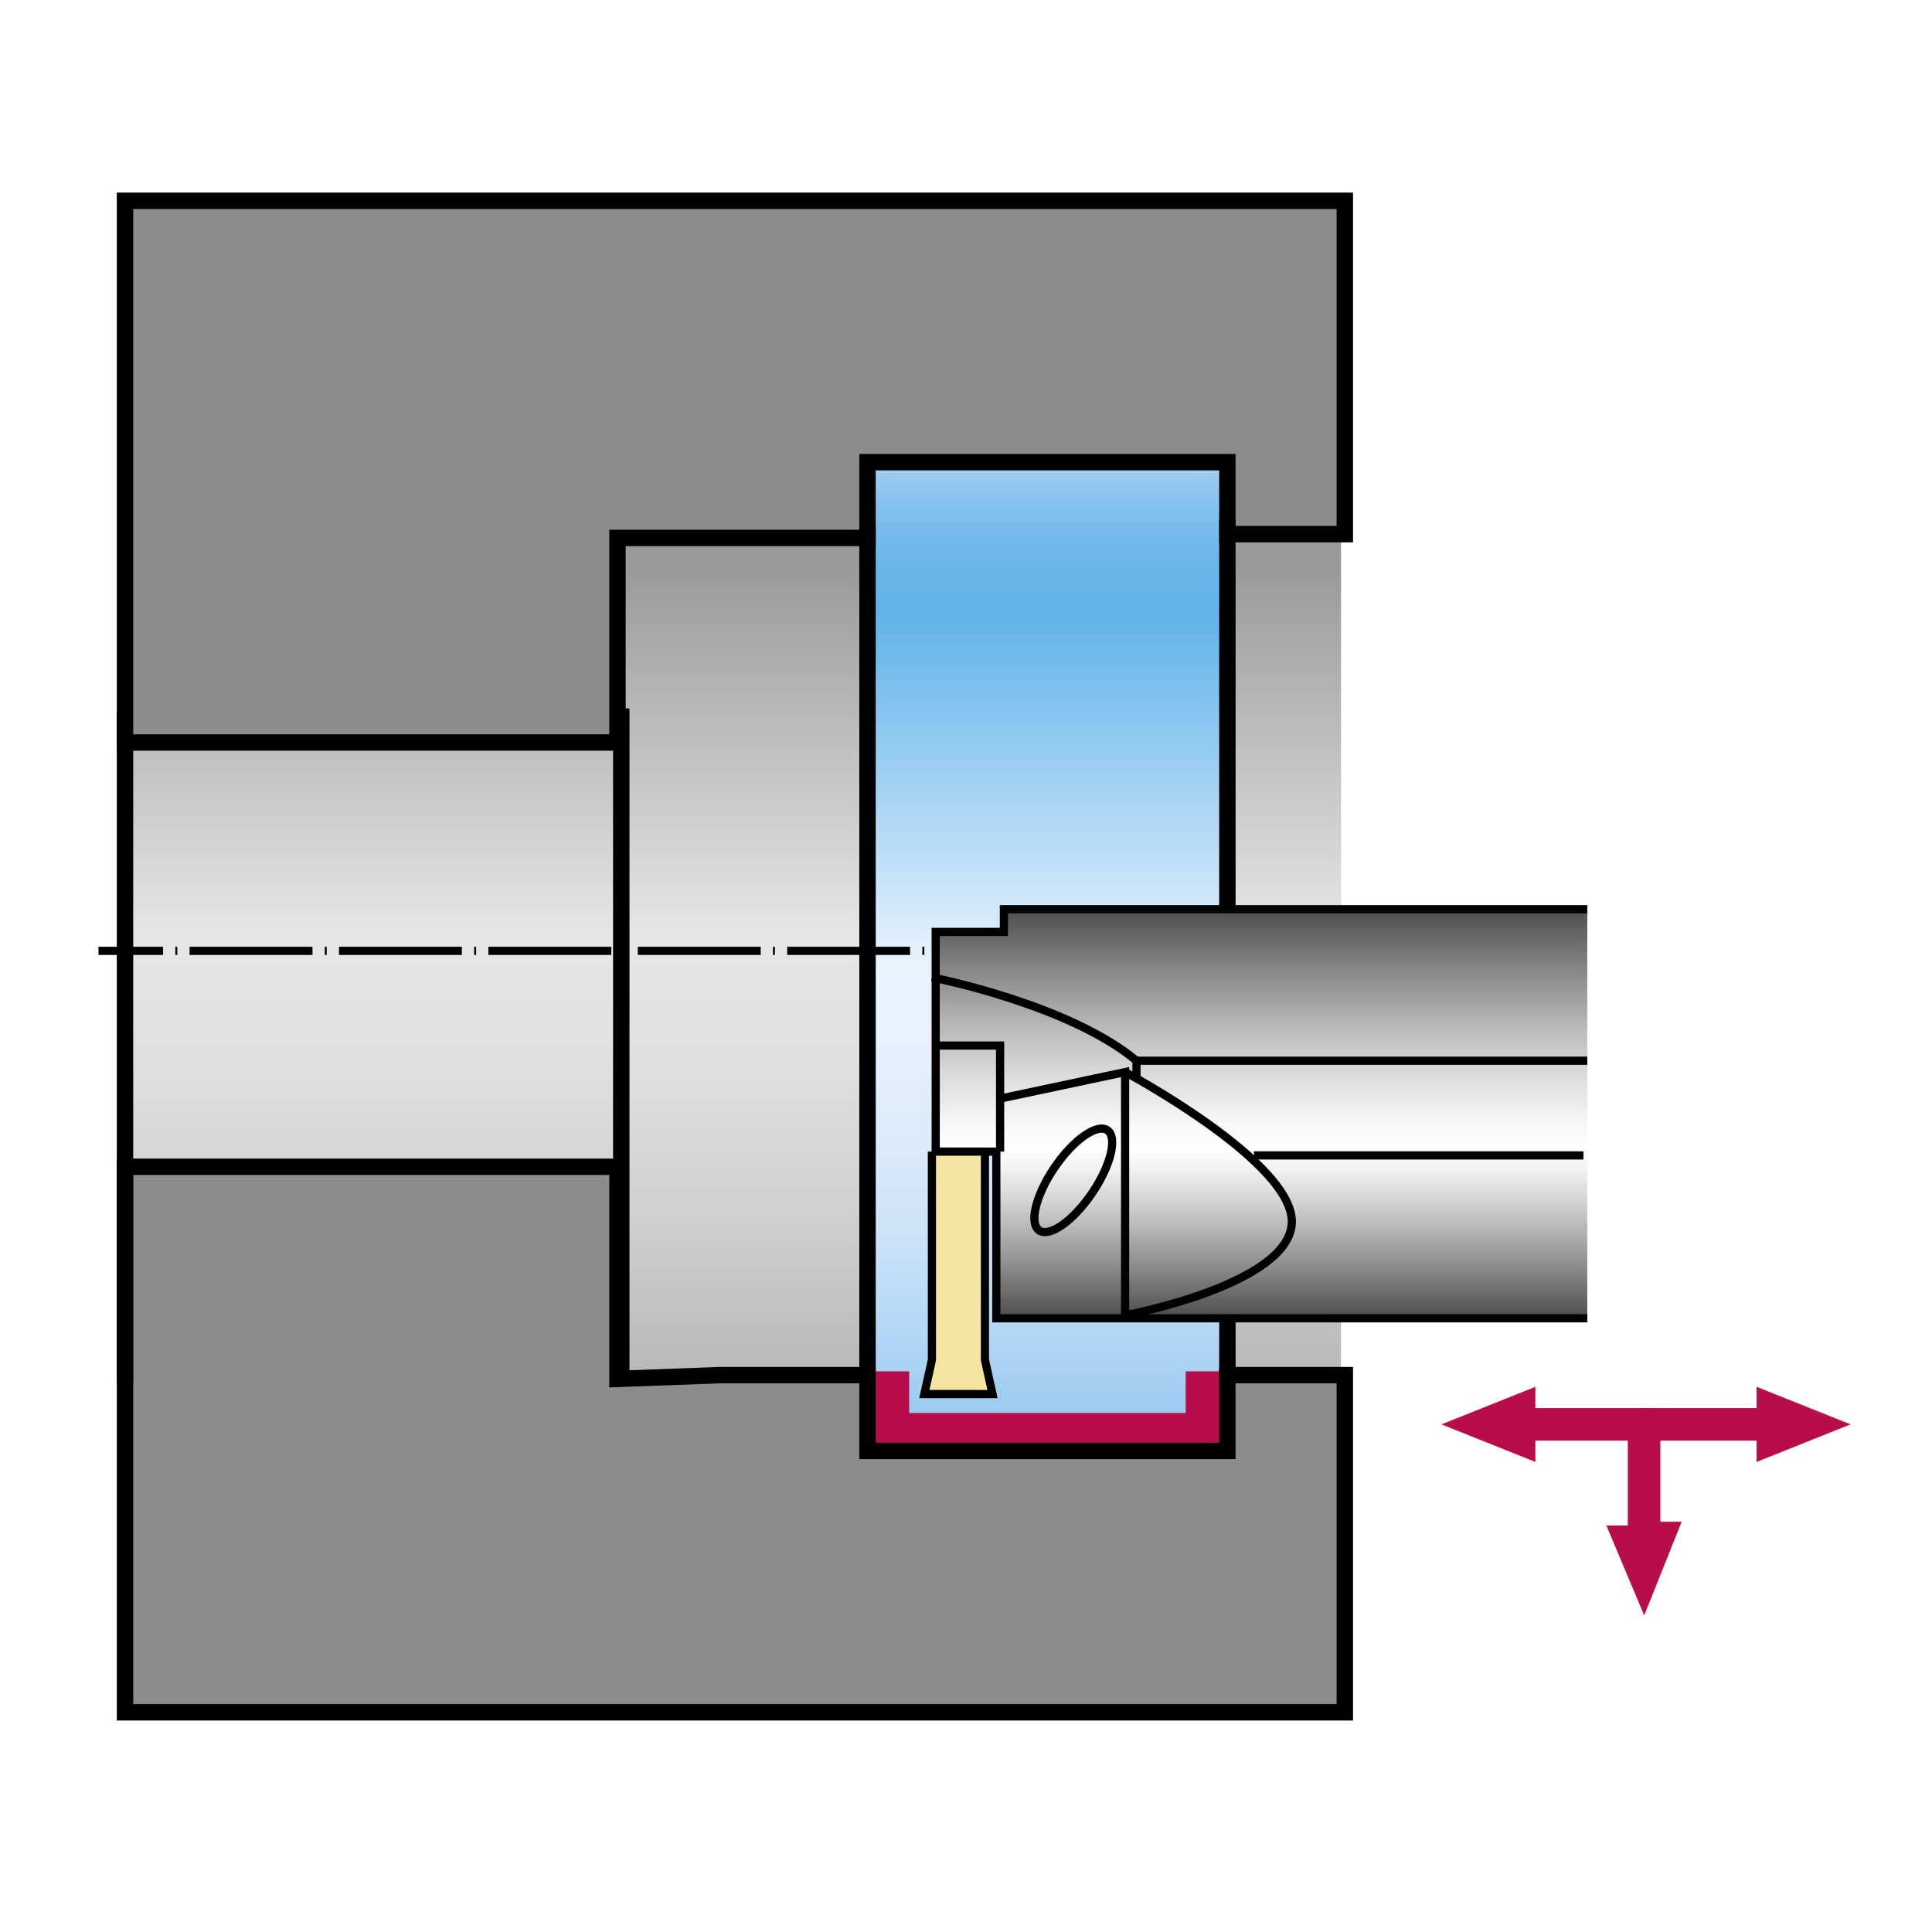 <?xml version="1.0" encoding="utf-8"?>
<!-- Generator: Adobe Illustrator 21.1.0, SVG Export Plug-In . SVG Version: 6.00 Build 0)  -->
<svg version="1.1" xmlns="http://www.w3.org/2000/svg" xmlns:xlink="http://www.w3.org/1999/xlink" x="0px" y="0px"
	 viewBox="0 0 51 51" style="enable-background:new 0 0 51 51;" xml:space="preserve">
<style type="text/css">
	.st0{fill:#FFFFFF;}
	.st1{fill:none;stroke:#000000;stroke-width:0.402;}
	.st2{fill:url(#SVGID_1_);}
	.st3{fill:url(#SVGID_2_);}
	.st4{fill:#B70D49;}
	.st5{fill:#8C8C8C;stroke:#000000;stroke-width:0.433;}
	.st6{fill:#D1E5F9;stroke:#000000;stroke-width:0.433;}
	.st7{fill:none;stroke:#000000;stroke-width:0.216;stroke-dasharray:3.244,0.324,5.191200e-02,0.324;}
	.st8{fill:none;stroke:#000000;stroke-width:0.346;}
	.st9{fill:url(#SVGID_3_);stroke:#000000;stroke-width:0.216;}
	.st10{fill:none;stroke:#000000;stroke-width:0.216;}
	.st11{fill:#F4E3A1;stroke:#000000;stroke-width:0.216;}
	.st12{fill:#FFFFFF;stroke:#000000;stroke-width:0.213;}
	.st13{fill:#B70D49;stroke:#B70D49;stroke-width:0.26;}
</style>
<g id="Ebene_2">
	<rect x="0" y="0" class="st0" width="51" height="51"/>
</g>
<g id="Ebene_1">
	<path class="st1" d="M22.5,32.2"/>
	<path class="st1" d="M22.5,32.2"/>
	<g>
		<linearGradient id="SVGID_1_" gradientUnits="userSpaceOnUse" x1="19.329" y1="7.851" x2="19.329" y2="42.601">
			<stop  offset="2.247200e-02" style="stop-color:#E6E6E6"/>
			<stop  offset="4.700800e-02" style="stop-color:#CFCFCF"/>
			<stop  offset="8.017687e-02" style="stop-color:#B7B7B7"/>
			<stop  offset="0.116" style="stop-color:#A6A6A6"/>
			<stop  offset="0.154" style="stop-color:#9C9C9C"/>
			<stop  offset="0.202" style="stop-color:#999999"/>
			<stop  offset="0.483" style="stop-color:#E6E6E6"/>
			<stop  offset="0.577" style="stop-color:#E0E0E0"/>
			<stop  offset="0.698" style="stop-color:#D0D0D0"/>
			<stop  offset="0.834" style="stop-color:#B5B5B5"/>
			<stop  offset="0.949" style="stop-color:#999999"/>
		</linearGradient>
		<rect x="3.3" y="8.9" class="st2" width="32.1" height="32.3"/>
		<linearGradient id="SVGID_2_" gradientUnits="userSpaceOnUse" x1="27.714" y1="9.705" x2="27.714" y2="42.523">
			<stop  offset="2.247200e-02" style="stop-color:#E9F3FD"/>
			<stop  offset="4.401384e-02" style="stop-color:#CDE3F9"/>
			<stop  offset="6.618895e-02" style="stop-color:#B2D5F5"/>
			<stop  offset="8.943485e-02" style="stop-color:#98C9F1"/>
			<stop  offset="0.114" style="stop-color:#82C0EE"/>
			<stop  offset="0.139" style="stop-color:#71B9EC"/>
			<stop  offset="0.167" style="stop-color:#66B5EA"/>
			<stop  offset="0.202" style="stop-color:#62B4EA"/>
			<stop  offset="0.483" style="stop-color:#E9F3FD"/>
			<stop  offset="0.542" style="stop-color:#E5F1FC"/>
			<stop  offset="0.617" style="stop-color:#DBEBFB"/>
			<stop  offset="0.702" style="stop-color:#CAE2F8"/>
			<stop  offset="0.793" style="stop-color:#AED4F4"/>
			<stop  offset="0.889" style="stop-color:#85C1EE"/>
			<stop  offset="0.949" style="stop-color:#62B4EA"/>
		</linearGradient>
		<rect x="23" y="10.7" class="st3" width="9.4" height="30.5"/>
		<rect x="31.3" y="36.2" class="st4" width="0.9" height="2"/>
		<rect x="23.1" y="36.2" class="st4" width="0.9" height="2"/>
		<rect x="23.1" y="37.3" class="st4" width="9.1" height="0.9"/>
		<polygon class="st5" points="35.5,36.3 32.4,36.3 32.4,38.3 22.9,38.3 22.9,36.3 19,36.3 16.3,36.4 16.3,30.8 3.3,30.8 3.3,45.2 
			35.5,45.2 		"/>
		<line class="st6" x1="22.9" y1="13.9" x2="22.9" y2="36.4"/>
		<line class="st6" x1="16.4" y1="18.7" x2="16.4" y2="36.3"/>
		<line class="st6" x1="3.3" y1="18.8" x2="3.3" y2="36.5"/>
		<polygon class="st5" points="35.5,14.1 32.4,14.1 32.4,12.2 22.9,12.2 22.9,14.2 19,14.2 16.3,14.2 16.3,19.6 3.3,19.6 3.3,5.3 
			35.5,5.3 		"/>
		<line class="st7" x1="39.8" y1="25.1" x2="2.6" y2="25.1"/>
		<path class="st8" d="M30.5,24.6"/>
		<g>
			<line class="st6" x1="32.4" y1="13.7" x2="32.4" y2="36.4"/>
			<g>
				<path class="st8" d="M31.4,28.4"/>
				<linearGradient id="SVGID_3_" gradientUnits="userSpaceOnUse" x1="33.298" y1="34.785" x2="33.298" y2="24.001">
					<stop  offset="0" style="stop-color:#4D4D4D"/>
					<stop  offset="0.144" style="stop-color:#959595"/>
					<stop  offset="0.272" style="stop-color:#CECECE"/>
					<stop  offset="0.365" style="stop-color:#F2F2F2"/>
					<stop  offset="0.416" style="stop-color:#FFFFFF"/>
					<stop  offset="0.48" style="stop-color:#F6F6F6"/>
					<stop  offset="0.584" style="stop-color:#DEDEDE"/>
					<stop  offset="0.715" style="stop-color:#B8B8B8"/>
					<stop  offset="0.865" style="stop-color:#828282"/>
					<stop  offset="1" style="stop-color:#4D4D4D"/>
				</linearGradient>
				<polyline class="st9" points="41.9,24 26.5,24 26.5,24.6 24.7,24.6 24.7,30.4 26.3,30.4 26.3,34.8 41.9,34.8 				"/>
				<polyline class="st10" points="24.7,27.6 26.4,27.6 26.4,30.4 				"/>
				<polyline class="st10" points="26.4,29 29.7,28.3 29.7,34.8 				"/>
				<path class="st10" d="M29.7,28.3c0,0,4.5,2.4,4.4,4c-0.1,1.6-4.3,2.4-4.3,2.4"/>
				
					<ellipse transform="matrix(0.562 -0.827 0.827 0.562 -13.375 37.028)" class="st10" cx="28.3" cy="31.2" rx="1.6" ry="0.6"/>
				<path class="st10" d="M24.6,25.8c0,0,3.6,0.7,5.4,2.2v0.4"/>
				<line class="st10" x1="30" y1="28" x2="41.9" y2="28"/>
				<line class="st10" x1="33.1" y1="30.5" x2="41.8" y2="30.5"/>
				<polyline class="st11" points="24.6,30.4 24.6,35.9 24.4,36.8 26.2,36.8 26,35.9 26,30.4 24.6,30.4 				"/>
			</g>
		</g>
		<path class="st12" d="M39.6,45.8"/>
		<g>
			<polyline class="st13" points="43.7,37.2 43.7,40.3 44.2,40.3 43.4,42.3 42.6,40.4 43.1,40.4 43.1,37.2 			"/>
			<polyline class="st13" points="43.6,37.9 40.4,37.9 40.4,38.4 38.4,37.6 40.4,36.8 40.4,37.3 43.6,37.3 			"/>
			<polyline class="st13" points="43.3,37.3 46.5,37.3 46.5,36.8 48.5,37.6 46.5,38.4 46.5,37.9 43.3,37.9 			"/>
		</g>
	</g>
</g>
</svg>

